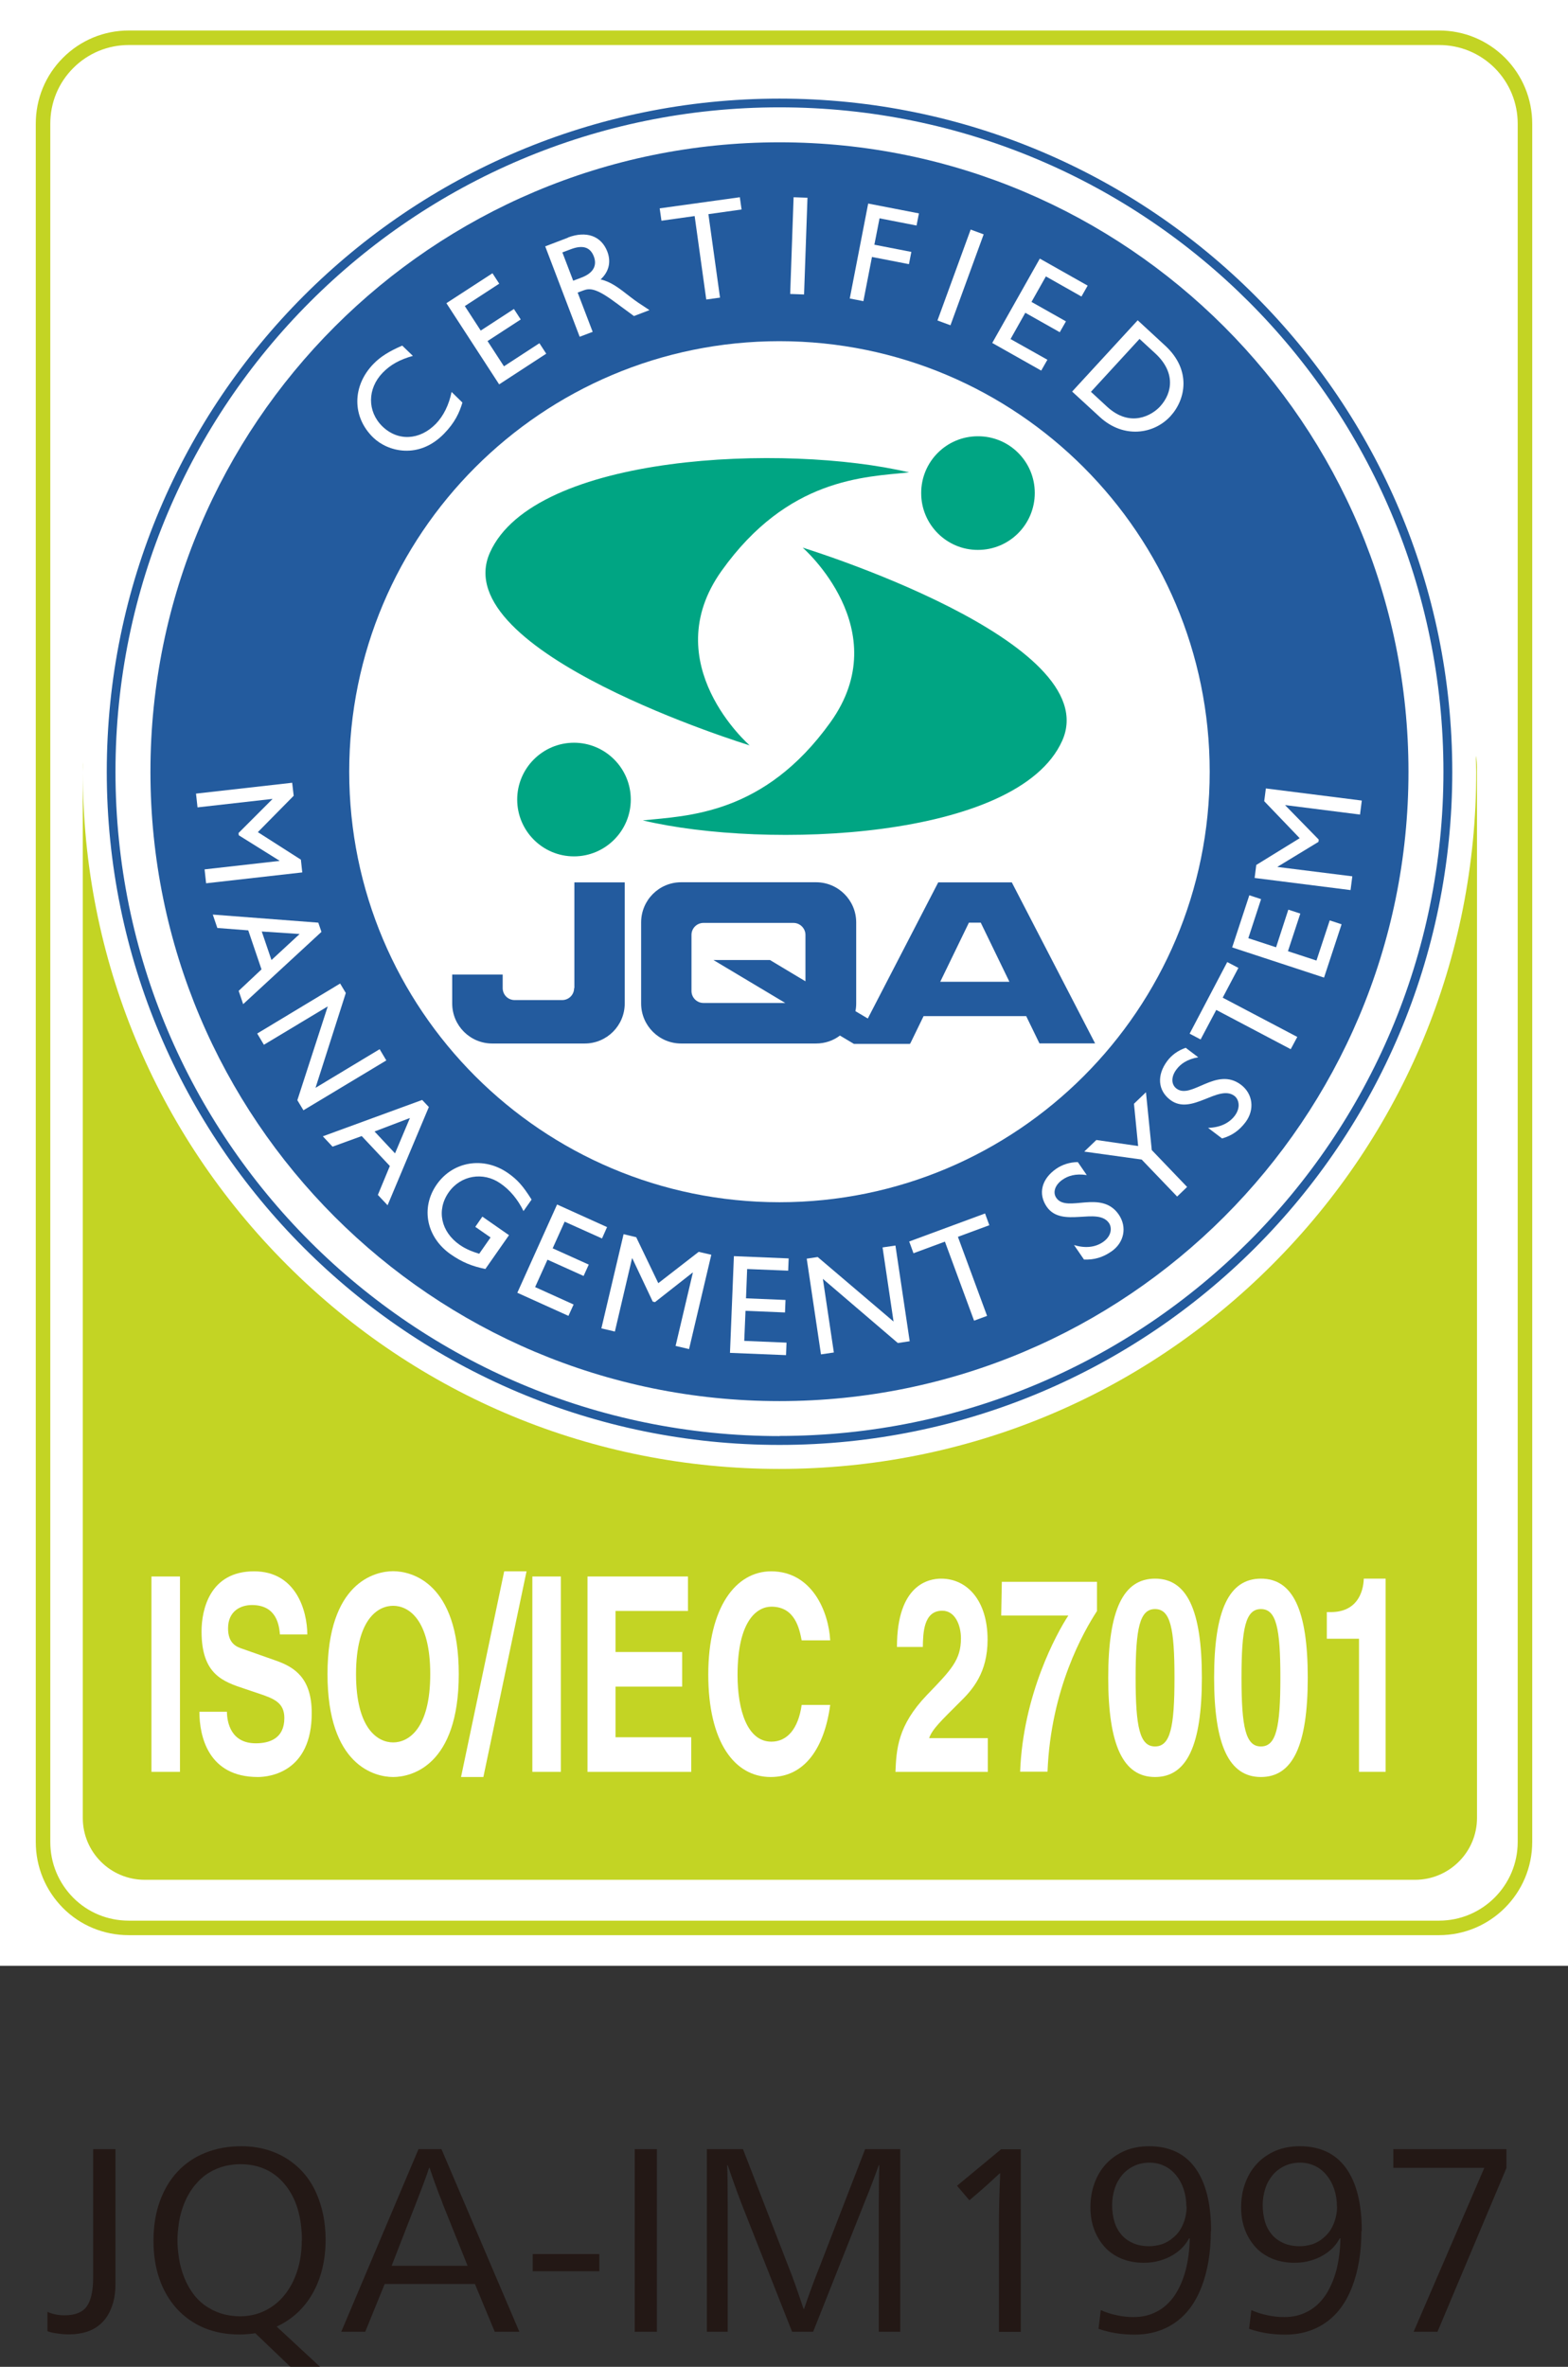 <?xml version="1.0" encoding="UTF-8"?>
<svg id="_レイヤー_2" data-name="レイヤー 2" xmlns="http://www.w3.org/2000/svg" viewBox="0 0 124.24 187.44">
  <rect x="0" y="0" width="124.24" height="187.44" fill="#333333" stroke="none"/>
  <defs>
    <style>
      .cls-1 {
        stroke: #c3d424;
        stroke-width: 1.15px;
      }

      .cls-1, .cls-2 {
        fill: #fff;
      }

      .cls-3 {
        fill: #231815;
      }

      .cls-3, .cls-4, .cls-5, .cls-2, .cls-6 {
        stroke-width: 0px;
      }

      .cls-4 {
        fill: #235b9e;
      }

      .cls-5 {
        fill: #c3d424;
      }

      .cls-6 {
        fill: #00a583;
      }
    </style>
  </defs>
  <g id="_レイヤー_1-2" data-name="レイヤー 1">
    <g>
      <rect class="cls-2" width="124.24" height="155.68"/>
      <g>
        <path class="cls-1" d="m5.39,150.69c1.28,1.29,3,1.99,4.81,1.99h103.82c3.76,0,6.81-3.05,6.81-6.81V9.8c0-1.82-.71-3.53-1.99-4.82-1.29-1.28-2.99-1.99-4.82-1.99H10.21c-1.82,0-3.53.71-4.81,1.99-1.29,1.29-1.99,3-1.99,4.82v136.08c0,1.82.71,3.53,1.99,4.82Z"/>
        <path class="cls-5" d="m116.94,59.89c.01.41.03.82.03,1.23,0,14.75-5.75,28.61-16.17,39.04-10.43,10.43-24.29,16.17-39.04,16.17s-28.61-5.74-39.03-16.17c-10.43-10.43-16.17-24.29-16.17-39.04,0-.25.01-.51.02-.76-.01.14-.02.27-.02.41v83.2c0,2.71,2.19,4.9,4.91,4.9h100.65c2.71,0,4.91-2.2,4.91-4.9V60.76c0-.3-.03-.59-.08-.87Z"/>
        <path class="cls-4" d="m61.76,7.81c-29.44,0-53.3,23.87-53.3,53.31s23.87,53.31,53.3,53.31,53.31-23.87,53.31-53.31S91.2,7.81,61.76,7.81Zm0,105.92c-29.06,0-52.61-23.55-52.61-52.61S32.7,8.5,61.76,8.5s52.61,23.56,52.61,52.61-23.55,52.61-52.61,52.61Z"/>
        <path class="cls-4" d="m80.16,69.88h-5.82l-5.58,10.78-.98-.58c.04-.2.06-.4.06-.61v-6.42c0-1.76-1.43-3.18-3.18-3.18h-10.69c-1.75,0-3.17,1.42-3.17,3.18v6.42c0,1.75,1.42,3.17,3.17,3.17h10.69c.71,0,1.37-.23,1.89-.63l1.11.66h4.47l-.06-.04h.06l1.05-2.16h8.13l1.05,2.16h4.41l-6.61-12.77Zm-16.33,7.84l-2.82-1.69h-4.48l5.69,3.4h-6.48c-.53,0-.95-.43-.95-.95v-4.44c0-.53.43-.95.95-.95h7.13c.52,0,.95.43.95.95v3.68Zm10.67.03l2.27-4.68h.94l2.27,4.68h-5.49Z"/>
        <path class="cls-4" d="m45.49,78.25c0,.53-.42.95-.95.95h-3.76c-.53,0-.95-.42-.95-.95v-1.07h-4v2.29c0,1.75,1.42,3.17,3.17,3.17h7.33c1.75,0,3.17-1.42,3.17-3.17v-9.59s-3.99,0-3.99,0v8.37Z"/>
        <path class="cls-6" d="m45.48,67.82c2.48,0,4.5-2.02,4.5-4.5s-2.02-4.5-4.5-4.5-4.5,2.02-4.5,4.5,2.01,4.5,4.5,4.5Z"/>
        <path class="cls-6" d="m50.93,64.97c3.55-.37,9.61-.43,14.87-7.77,5.27-7.34-2.2-13.83-2.2-13.83,0,0,24.11,7.4,20.56,15.3-3.52,7.84-23.43,8.63-33.23,6.3Z"/>
        <path class="cls-6" d="m77.48,34.55c-2.49,0-4.5,2.02-4.49,4.51,0,2.48,2.02,4.5,4.5,4.49,2.49,0,4.5-2.02,4.5-4.51,0-2.49-2.02-4.5-4.51-4.49Z"/>
        <path class="cls-6" d="m72.04,37.41c-3.55.37-9.61.44-14.86,7.79-5.25,7.35,2.22,13.83,2.22,13.83,0,0-24.12-7.37-20.58-15.27,3.52-7.85,23.42-8.66,33.21-6.35Z"/>
        <path class="cls-4" d="m61.76,11.27c-27.52,0-49.84,22.32-49.84,49.85s22.32,49.84,49.84,49.84,49.84-22.32,49.84-49.84S89.28,11.27,61.76,11.27Zm0,83.94c-18.83,0-34.09-15.26-34.09-34.09s15.27-34.1,34.09-34.1,34.09,15.27,34.09,34.1-15.26,34.09-34.09,34.09Z"/>
        <path class="cls-2" d="m16.33,69.95l-.12-1.1,5.93-.67v-.02l-3.22-2.01-.02-.18,2.68-2.68v-.02s-5.93.67-5.93.67l-.12-1.09,7.62-.86.12,1.03-2.84,2.88,3.41,2.18.11,1.01-7.61.86Z"/>
        <path class="cls-2" d="m19.27,79.53l-.36-1.06,1.81-1.7-1.05-3.09-2.45-.19-.36-1.06,8.36.64.25.73-6.2,5.72Zm1.47-5.76l.77,2.26,2.23-2.06-3-.2Z"/>
        <path class="cls-2" d="m24.05,87.94l-.49-.81,2.41-7.43-5.06,3.04-.53-.89,6.57-3.96.45.75-2.4,7.51,5.08-3.06.53.89-6.57,3.95Z"/>
        <path class="cls-2" d="m30.71,95.45l-.77-.82.95-2.29-2.23-2.37-2.31.84-.77-.82,7.87-2.88.53.56-3.27,7.78Zm-1.04-5.85l1.63,1.74,1.18-2.8-2.81,1.07Z"/>
        <path class="cls-2" d="m38.48,100.5c-1.1-.22-1.88-.55-2.76-1.16-1.93-1.34-2.41-3.68-1.12-5.53,1.29-1.85,3.73-2.25,5.65-.91.74.52,1.17.99,1.87,2.1l-.64.91c-.45-.92-1.07-1.67-1.83-2.19-1.36-.95-3.15-.65-4.1.71-.98,1.4-.62,3.12.88,4.16.49.34,1.01.54,1.54.7l.9-1.29-1.21-.84.56-.81,2.11,1.47-1.86,2.66Z"/>
        <path class="cls-2" d="m47.7,98.08l-2.96-1.33-.95,2.11,2.86,1.29-.41.9-2.86-1.29-.98,2.17,3.05,1.38-.41.9-4.05-1.83,3.15-6.99,3.96,1.79-.4.9Z"/>
        <path class="cls-2" d="m54.6,106.84l-1.07-.25,1.37-5.81h-.02s-2.98,2.34-2.98,2.34l-.18-.04-1.62-3.43h-.02s-1.36,5.8-1.36,5.8l-1.07-.25,1.76-7.46,1,.24,1.75,3.64,3.2-2.48,1,.23-1.76,7.46Z"/>
        <path class="cls-2" d="m62.45,100.63l-3.25-.13-.09,2.32,3.13.13-.04.99-3.13-.13-.1,2.38,3.35.14-.04.99-4.44-.18.31-7.66,4.34.18-.04.99Z"/>
        <path class="cls-2" d="m72.07,106.22l-.93.14-5.94-5.08.87,5.83-1.02.15-1.13-7.58.87-.13,6.01,5.11-.87-5.87,1.02-.15,1.13,7.58Z"/>
        <path class="cls-2" d="m78.39,97.03l-2.49.92,2.31,6.26-1.03.38-2.31-6.26-2.49.92-.34-.93,6.01-2.22.34.93Z"/>
        <path class="cls-2" d="m86.11,93.06c-.89-.14-1.51.07-1.93.37-.58.4-.79,1-.48,1.44.84,1.21,3.55-.7,4.94,1.31.68.99.44,2.23-.58,2.93-.68.47-1.36.67-2.17.64l-.79-1.15c.87.27,1.68.19,2.3-.24.7-.49.71-1.15.47-1.5-.9-1.31-3.73.44-4.93-1.29-.71-1.03-.41-2.21.75-3.01.48-.33,1.06-.52,1.71-.53l.71,1.03Z"/>
        <path class="cls-2" d="m89.84,87.42l.96-.92.46,4.58,2.8,2.92-.79.76-2.81-2.93-4.55-.63.96-.92,3.31.48-.33-3.35Z"/>
        <path class="cls-2" d="m94.94,83.73c-.88.15-1.41.54-1.72.96-.43.56-.44,1.19,0,1.52,1.18.89,3.15-1.77,5.1-.31.96.72,1.11,1.98.37,2.97-.5.66-1.08,1.07-1.86,1.29l-1.11-.84c.91-.02,1.65-.35,2.11-.95.51-.68.32-1.32-.02-1.58-1.27-.95-3.4,1.59-5.08.32-1-.75-1.08-1.97-.24-3.09.35-.47.85-.83,1.46-1.04l.99.75Z"/>
        <path class="cls-2" d="m98.12,76.66l-1.24,2.35,5.91,3.11-.52.97-5.9-3.11-1.24,2.34-.87-.46,2.98-5.67.88.46Z"/>
        <path class="cls-2" d="m99.92,71.21l-1.01,3.09,2.2.72.97-2.98.95.31-.98,2.98,2.26.74,1.05-3.18.94.31-1.39,4.22-7.28-2.39,1.36-4.13.94.31Z"/>
        <path class="cls-2" d="m107.9,63.42l-.14,1.09-5.92-.75v.02s2.65,2.71,2.65,2.71l-.02.18-3.24,1.97v.02s5.92.74,5.92.74l-.14,1.09-7.6-.96.13-1.03,3.44-2.12-2.81-2.93.13-1.01,7.6.96Z"/>
        <path class="cls-2" d="m32.73,28.18c-1.05.29-1.79.7-2.41,1.34-1.22,1.26-1.23,3.06-.03,4.24,1.23,1.2,2.96,1.12,4.25-.2.6-.62,1.04-1.51,1.24-2.52l.86.84c-.24.81-.61,1.6-1.45,2.46-2.01,2.07-4.47,1.43-5.62.31-1.68-1.63-1.68-4.08.02-5.83.55-.57,1.24-1,2.28-1.45l.85.82Z"/>
        <path class="cls-2" d="m39.55,22.47l-2.72,1.77,1.26,1.94,2.63-1.71.54.83-2.63,1.71,1.3,2,2.81-1.83.54.83-3.73,2.43-4.18-6.43,3.65-2.37.54.83Z"/>
        <path class="cls-2" d="m45,18.81c1.45-.55,2.64-.13,3.12,1.11.32.83.12,1.61-.53,2.21.81.18,1.47.69,2.35,1.38.49.38.76.55,1.52,1.05l-1.23.47-1.51-1.11c-1.5-1.11-2-1.11-2.52-.91l-.43.16,1.19,3.11-1.03.39-2.73-7.16,1.81-.69Zm.42,3.42l.66-.25c1.1-.42,1.2-1.11.96-1.7-.27-.67-.82-.92-1.82-.54l-.66.25.86,2.25Z"/>
        <path class="cls-2" d="m58.76,16.59l-2.63.37.92,6.61-1.09.15-.92-6.61-2.63.37-.14-.98,6.35-.88.14.98Z"/>
        <path class="cls-2" d="m63.71,23.32l-1.1-.04.27-7.66,1.1.04-.27,7.66Z"/>
        <path class="cls-2" d="m72.62,17.86l-2.93-.57-.41,2.09,2.93.57-.19.97-2.93-.57-.68,3.5-1.08-.21,1.46-7.52,4.02.78-.19.97Z"/>
        <path class="cls-2" d="m75.31,25.76l-1.03-.38,2.63-7.2,1.03.38-2.63,7.2Z"/>
        <path class="cls-2" d="m85.7,23.49l-2.83-1.6-1.14,2.02,2.73,1.54-.49.86-2.73-1.54-1.17,2.08,2.92,1.64-.49.86-3.88-2.19,3.77-6.68,3.79,2.14-.49.86Z"/>
        <path class="cls-2" d="m90.14,25.36l2.19,2.02c2.08,1.92,1.63,4.25.41,5.58-1.33,1.45-3.73,1.78-5.59.07l-2.2-2.02,5.19-5.64Zm-3.71,5.66l1.29,1.19c1.84,1.69,3.55.68,4.19-.01,1.04-1.13,1.2-2.76-.37-4.21l-1.25-1.15-3.85,4.19Z"/>
        <path class="cls-2" d="m14.26,140.32h-2.26v-15.47h2.26v15.47Z"/>
        <path class="cls-2" d="m17.98,135.56c.01.86.32,2.5,2.29,2.5,1.07,0,2.26-.37,2.26-2,0-1.21-.81-1.53-1.96-1.92l-1.16-.39c-1.75-.58-3.44-1.14-3.44-4.55,0-1.72.65-4.76,4.16-4.76,3.32,0,4.21,3.1,4.22,5h-2.17c-.06-.69-.24-2.33-2.22-2.33-.86,0-1.89.45-1.89,1.85,0,1.21.69,1.47,1.15,1.62l2.64.93c1.48.52,2.84,1.38,2.84,4.16,0,4.66-3.32,5.06-4.27,5.06-3.95,0-4.63-3.25-4.63-5.17h2.17Z"/>
        <path class="cls-2" d="m28.21,132.58c0-4.33,1.72-5.41,2.94-5.41s2.94,1.08,2.94,5.41-1.72,5.41-2.94,5.41-2.94-1.08-2.94-5.41Zm-2.26,0c0,7.26,3.77,8.15,5.2,8.15s5.2-.88,5.2-8.15-3.77-8.15-5.2-8.15-5.2.88-5.2,8.15Z"/>
        <path class="cls-2" d="m38.29,140.73h-1.76l3.42-16.29h1.77l-3.42,16.29Z"/>
        <path class="cls-2" d="m44.44,140.32h-2.26v-15.47h2.26v15.47Z"/>
        <path class="cls-2" d="m54.52,127.58h-5.75v3.25h5.28v2.74h-5.28v4.01h6v2.74h-8.22v-15.47h7.96v2.74Z"/>
        <path class="cls-2" d="m63.52,129.91c-.18-.93-.53-2.67-2.4-2.67-1.09,0-2.68,1.03-2.68,5.41,0,2.78.77,5.28,2.68,5.28,1.25,0,2.13-1.01,2.4-2.91h2.26c-.45,3.36-1.99,5.71-4.71,5.71-2.88,0-4.95-2.78-4.95-8.12s2.19-8.17,4.98-8.17c3.24,0,4.56,3.19,4.68,5.47h-2.26Z"/>
        <path class="cls-2" d="m71.07,130.43c0-4.98,2.55-5.41,3.5-5.41,2.05,0,3.68,1.72,3.68,4.83,0,2.63-1.19,3.97-2.23,4.98-1.42,1.42-2.16,2.11-2.4,2.82h4.65v2.67h-7.32c.08-1.79.17-3.66,2.49-6.08,1.93-2,2.7-2.78,2.7-4.5,0-1.01-.45-2.18-1.48-2.18-1.48,0-1.52,1.75-1.54,2.87h-2.05Z"/>
        <path class="cls-2" d="m86.91,127.6c-1.03,1.59-3.65,6.12-3.91,12.71h-2.17c.23-6.12,2.91-10.99,3.82-12.37h-5.32l.05-2.67h7.54v2.33Z"/>
        <path class="cls-2" d="m89.98,132.86c0-3.94.33-5.43,1.54-5.43s1.54,1.49,1.54,5.43-.33,5.45-1.54,5.45-1.54-1.51-1.54-5.45Zm-2.17,0c0,5.37,1.19,7.87,3.71,7.87s3.71-2.5,3.71-7.87-1.19-7.84-3.71-7.84-3.71,2.48-3.71,7.84Z"/>
        <path class="cls-2" d="m98.37,132.86c0-3.94.33-5.43,1.54-5.43s1.54,1.49,1.54,5.43-.33,5.45-1.54,5.45-1.54-1.51-1.54-5.45Zm-2.17,0c0,5.37,1.19,7.87,3.71,7.87s3.71-2.5,3.71-7.87-1.19-7.84-3.71-7.84-3.71,2.48-3.71,7.84Z"/>
        <path class="cls-2" d="m105.14,127.67h.3c2.04,0,2.58-1.51,2.62-2.65h1.73v15.3h-2.11v-10.54h-2.55v-2.11Z"/>
      </g>
      <g>
        <path class="cls-3" d="m3.76,183.09c.42.18.87.27,1.36.27.83,0,1.42-.24,1.75-.7.34-.47.51-1.23.51-2.29v-10.17h1.77v10.64c0,.58-.06,1.08-.18,1.5-.12.42-.28.78-.47,1.08s-.43.56-.72.78c-.29.22-.63.39-1.02.5-.39.11-.82.17-1.29.17-.29,0-.6-.02-.92-.07-.32-.04-.58-.1-.79-.18v-1.54Z"/>
        <path class="cls-3" d="m25.8,177.37c0,.82-.09,1.59-.27,2.32-.18.73-.44,1.39-.78,1.97-.34.59-.75,1.1-1.23,1.54-.48.43-1.01.79-1.6,1.05l3.43,3.18h-2.35l-2.77-2.65c-.42.06-.83.1-1.24.1-1.03,0-1.95-.17-2.79-.51-.83-.35-1.56-.85-2.17-1.51-.6-.66-1.07-1.44-1.39-2.36-.32-.91-.48-1.93-.48-3.04s.16-2.17.49-3.09c.33-.93.8-1.72,1.41-2.38.62-.66,1.35-1.16,2.21-1.5.87-.35,1.81-.52,2.85-.52,1.36,0,2.56.33,3.6.98,1.03.65,1.8,1.54,2.31,2.66.51,1.12.77,2.38.77,3.76Zm-1.88.08c0-1.87-.44-3.34-1.33-4.43-.88-1.09-2.08-1.63-3.58-1.63-.34,0-.73.05-1.16.14-.43.1-.86.28-1.28.53-.43.26-.8.6-1.13,1-.33.4-.6.86-.82,1.38-.21.52-.36,1.04-.44,1.56-.07.52-.12.99-.12,1.4s.04.89.12,1.43c.08.53.22,1.05.43,1.57.21.52.48.98.8,1.39.33.4.7.73,1.13.98.43.26.86.43,1.29.53.44.1.83.14,1.17.14.7,0,1.36-.14,1.96-.43.61-.29,1.13-.7,1.57-1.24.44-.54.78-1.18,1.02-1.92.24-.74.36-1.55.36-2.41Z"/>
        <path class="cls-3" d="m39.2,184.66l-1.57-3.78h-7.15l-1.54,3.78h-1.9l6.12-14.46h1.82l6.17,14.46h-1.96Zm-4.14-10.2c-.33-.82-.67-1.74-1.02-2.78h-.04c-.19.6-.54,1.53-1.03,2.78l-1.94,4.98h6.02l-2-4.98Z"/>
        <path class="cls-3" d="m42.21,179.87v-1.36h5.28v1.36h-5.28Z"/>
        <path class="cls-3" d="m50.29,184.66v-14.46h1.76v14.46h-1.76Z"/>
        <path class="cls-3" d="m69.63,184.66v-9.78c0-1.59.02-2.72.04-3.41h-.04c-.31.87-.68,1.85-1.13,2.95l-4.07,10.24h-1.67l-3.97-10.05c-.38-.99-.76-2.04-1.13-3.14h-.04c.03.69.04,1.82.04,3.41v9.78h-1.65v-14.46h2.86l3.61,9.32c.31.75.7,1.87,1.19,3.33h.04c.42-1.23.83-2.34,1.23-3.33l3.61-9.32h2.78v14.46h-1.69Z"/>
        <path class="cls-3" d="m79.15,184.66v-8.38c0-1.15.03-2.54.1-4.16h-.04c-.78.72-1.22,1.12-1.32,1.2-.1.09-.2.18-.32.28l-.76.65-.98-1.15,3.49-2.89h1.56v14.46h-1.73Z"/>
        <path class="cls-3" d="m95.94,176.68c0,1.7-.25,3.18-.74,4.44-.49,1.26-1.19,2.2-2.11,2.83-.91.63-1.98.94-3.19.94-1.02,0-1.97-.15-2.86-.46l.18-1.48c.41.18.84.32,1.29.41.45.1.89.14,1.31.14.68,0,1.29-.14,1.85-.44.56-.29,1.02-.72,1.4-1.27.37-.55.66-1.21.87-1.98.2-.77.31-1.62.33-2.54h-.06c-.12.23-.28.46-.49.69-.21.23-.47.43-.78.62-.31.19-.66.34-1.05.45-.4.12-.82.17-1.26.17-.64,0-1.23-.11-1.75-.32-.53-.22-.98-.52-1.34-.92-.36-.4-.65-.87-.85-1.41-.2-.54-.29-1.13-.29-1.75,0-.66.1-1.3.32-1.89.21-.59.52-1.11.93-1.55.41-.44.9-.78,1.48-1.03.57-.24,1.21-.36,1.92-.36,1.61,0,2.83.58,3.66,1.73.83,1.15,1.25,2.81,1.25,4.98Zm-1.94-1.94c0-.48-.07-.94-.21-1.36-.14-.42-.34-.79-.6-1.11-.26-.32-.57-.57-.93-.74-.36-.17-.74-.26-1.17-.26s-.84.08-1.21.25c-.37.17-.69.41-.95.71-.26.31-.47.67-.6,1.08-.14.42-.21.86-.21,1.32s.06.91.18,1.31c.12.41.31.75.56,1.04.25.29.56.51.93.67.37.16.79.24,1.27.24.3,0,.63-.05.97-.15.34-.11.67-.3,1-.59.33-.29.57-.65.74-1.08.17-.43.25-.88.25-1.33Z"/>
        <path class="cls-3" d="m107.87,176.68c0,1.7-.25,3.18-.74,4.44-.49,1.26-1.19,2.2-2.11,2.83-.91.63-1.98.94-3.19.94-1.02,0-1.97-.15-2.86-.46l.18-1.48c.41.18.84.32,1.3.41.45.1.89.14,1.31.14.68,0,1.29-.14,1.85-.44.56-.29,1.02-.72,1.4-1.27.37-.55.66-1.21.87-1.98.2-.77.31-1.62.33-2.54h-.06c-.12.23-.28.46-.49.69-.21.23-.47.43-.78.62-.3.19-.66.34-1.05.45-.4.12-.82.17-1.26.17-.64,0-1.23-.11-1.75-.32-.53-.22-.98-.52-1.34-.92-.36-.4-.65-.87-.85-1.41-.2-.54-.29-1.13-.29-1.75,0-.66.1-1.3.32-1.89.21-.59.52-1.11.93-1.55.41-.44.9-.78,1.48-1.03.57-.24,1.21-.36,1.92-.36,1.61,0,2.83.58,3.66,1.73.83,1.15,1.25,2.81,1.25,4.98Zm-1.94-1.94c0-.48-.07-.94-.21-1.36-.14-.42-.34-.79-.6-1.11-.26-.32-.57-.57-.93-.74-.36-.17-.74-.26-1.17-.26s-.84.08-1.21.25c-.37.17-.69.41-.95.71-.26.31-.47.67-.6,1.08-.14.42-.21.86-.21,1.32s.06.91.18,1.31c.12.41.31.75.56,1.04.25.29.56.51.93.67.37.16.79.24,1.27.24.31,0,.63-.05.97-.15.34-.11.67-.3.99-.59.33-.29.57-.65.74-1.08.17-.43.25-.88.25-1.33Z"/>
        <path class="cls-3" d="m112.01,184.66l5.6-12.98h-7.21v-1.48h8.96v1.5l-5.46,12.96h-1.88Z"/>
      </g>
    </g>
  </g>
</svg>